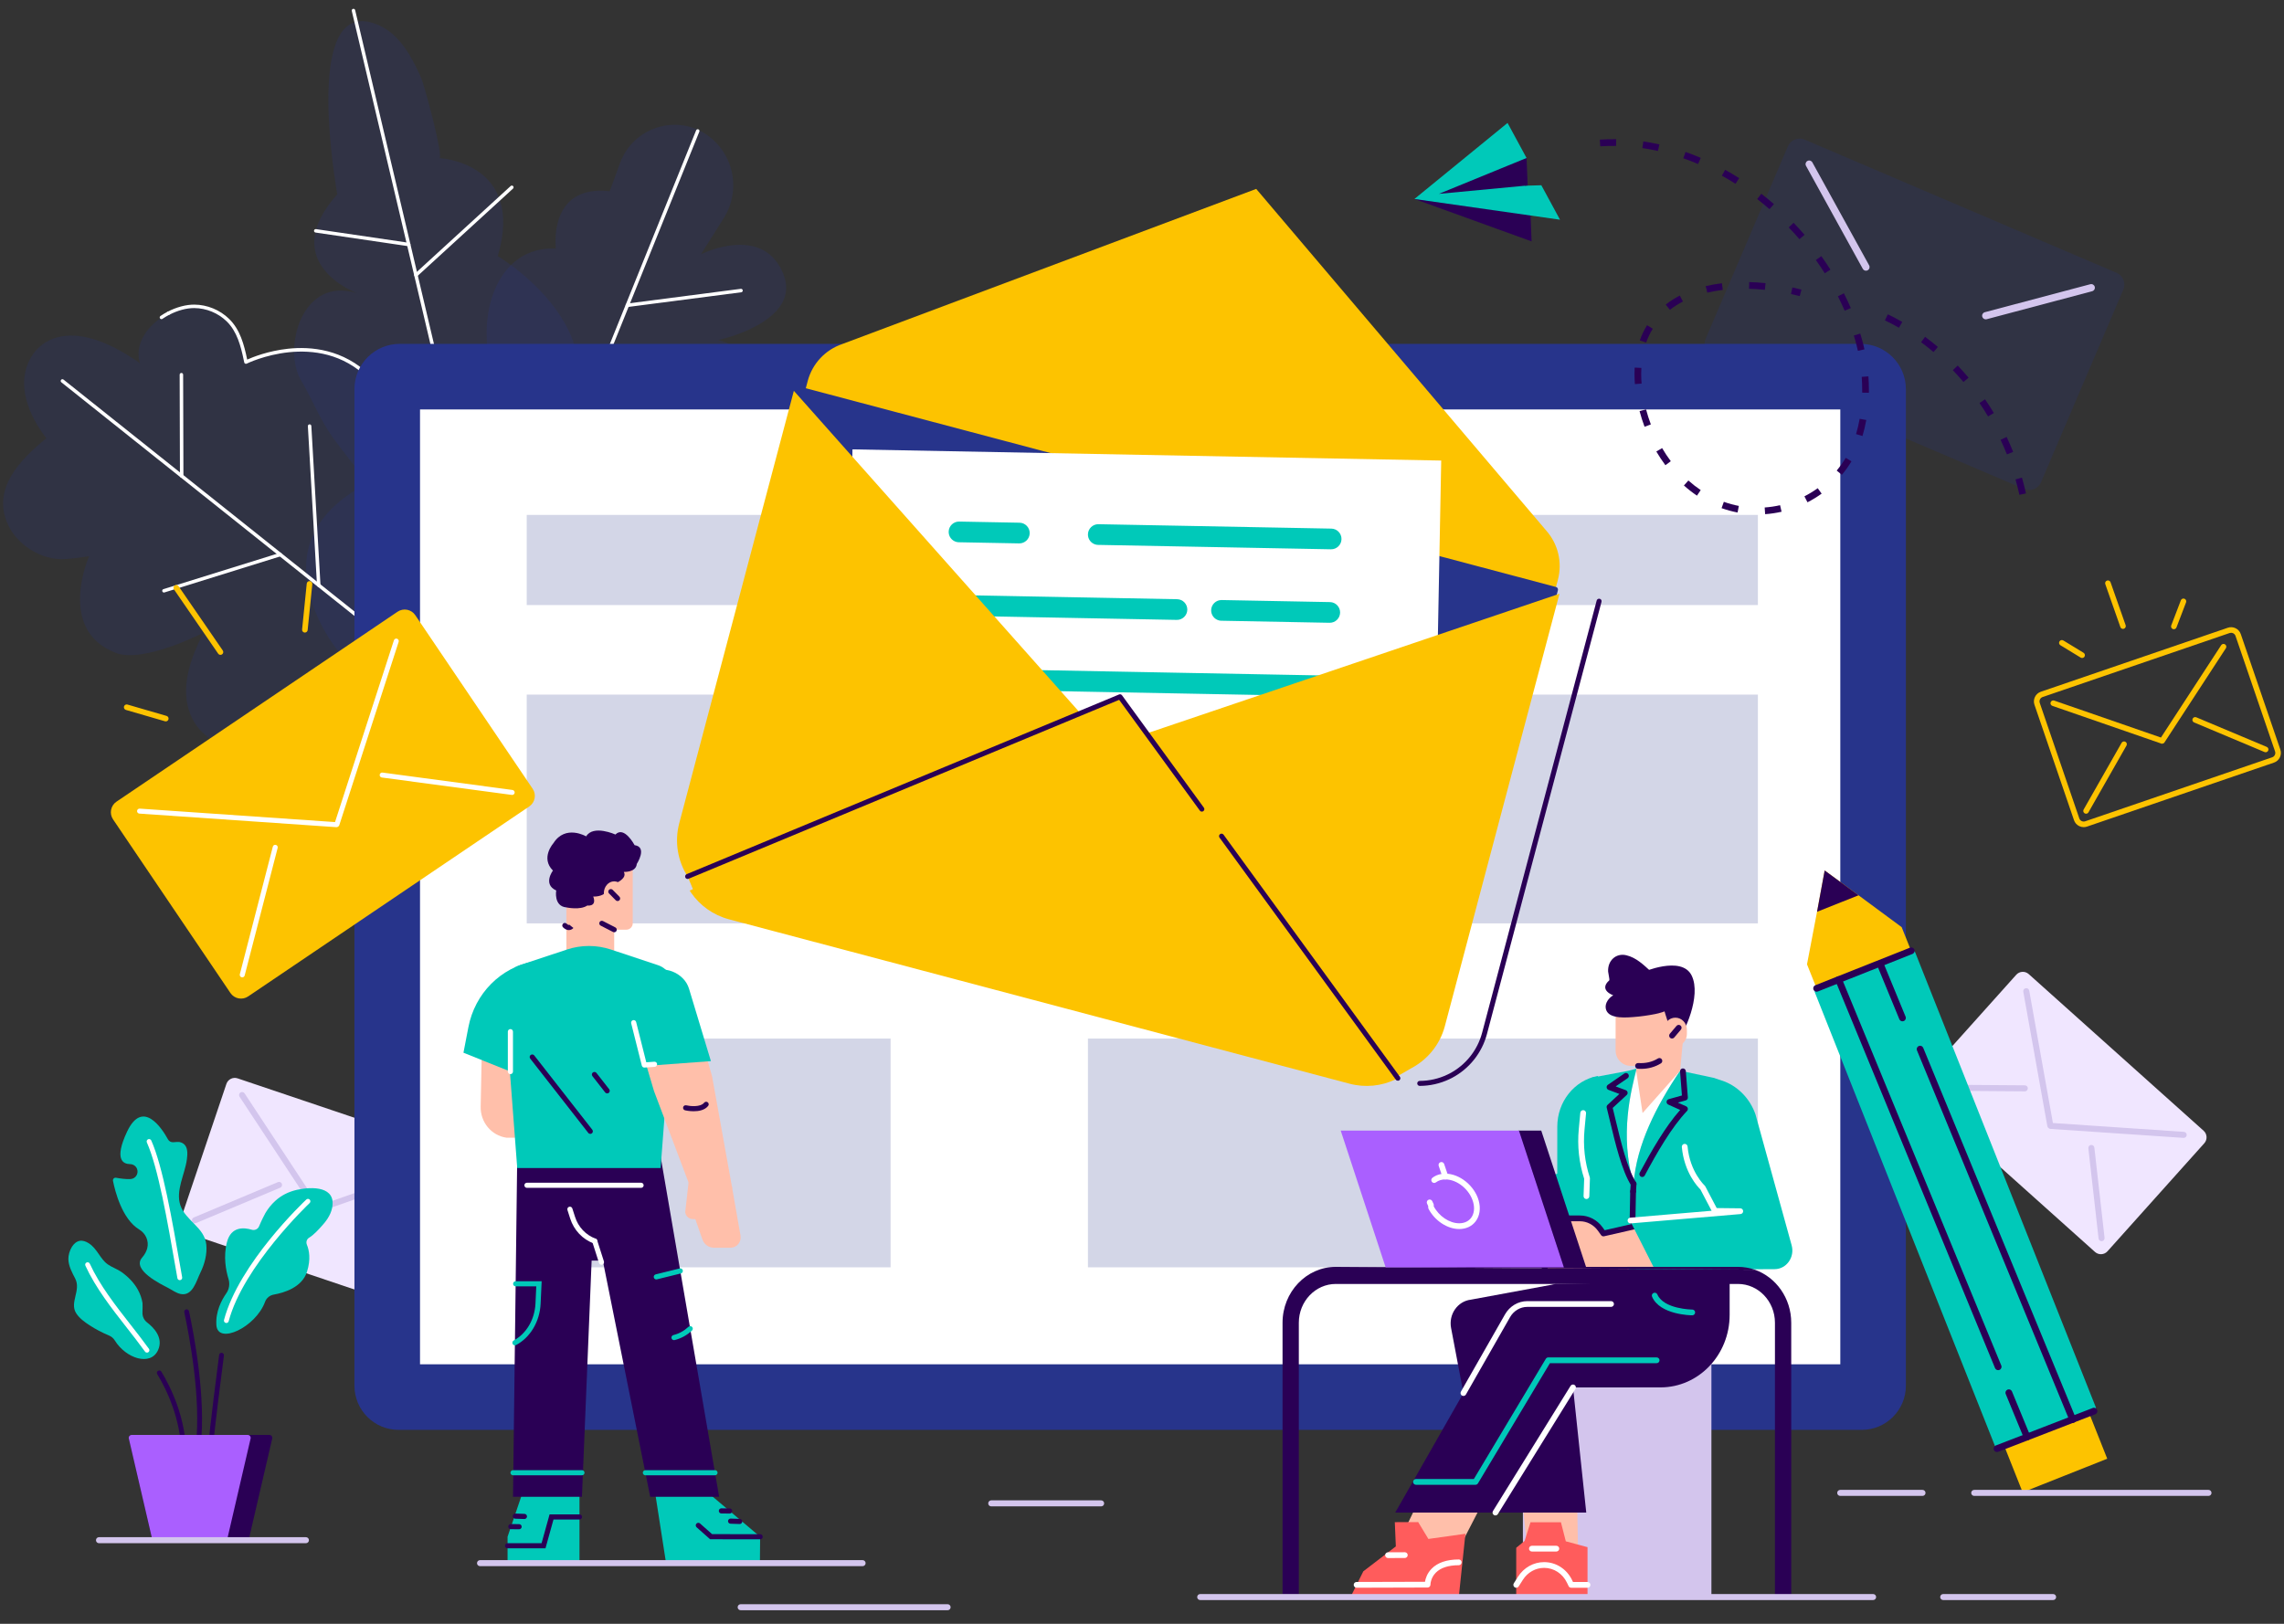 <?xml version="1.0" encoding="utf-8"?>
<!-- Generator: Adobe Illustrator 28.0.0, SVG Export Plug-In . SVG Version: 6.00 Build 0)  -->
<svg version="1.1" id="Ńëîé_1" xmlns="http://www.w3.org/2000/svg" xmlns:xlink="http://www.w3.org/1999/xlink" x="0px" y="0px"
	 viewBox="0 0 2340 1664" style="enable-background:new 0 0 2340 1664;" xml:space="preserve">
<rect x="0" y="0" width="2340" height="1664" fill="#333333" stroke="none"/>
<style type="text/css">
	.st0{opacity:0.2;}
	.st1{fill:#27348B;}
	.st2{opacity:0.2;fill:#27348B;}
	.st3{fill:#FFFFFF;}
	.st4{fill:#D3C5ED;}
	.st5{fill:#F0E6FF;}
	.st6{fill:#FDC300;}
	.st7{fill:#2A0055;}
	.st8{fill:#00C9B9;}
	.st9{fill:#FFBFAA;}
	.st10{fill:#FF5C5C;}
	.st11{fill:#AA5FFF;}
</style>
<g>
	<g>
		<g class="st0">
			<path class="st1" d="M325.46,632.39c-20.05-44.71-22.2-99.96,53.38-138.48c-3.03,1.55-34.35-40.78-37.43-44.99
				c-13.35-18.21-21.5-39.73-33.03-59.27c-19.02-32.23,0.62-107.07,57.35-89.21c0,0-83.15-30.82-20.23-101.27
				c-5.53-33.3-32.3-207.99,43.58-172.85c20.81,9.64,33.06,32.29,42.6,53.89c2.89,6.54,23.44,82.02,18.39,81.77
				c0,0,88.13,4.43,59.93,100.5c0,0,157.5,93.12,39.55,209.6c0,0,123.52,160.25,19.13,220.64c-33.63,19.45-65.19,27.95-92.53,30.53
				C412.13,729.29,353.14,694.1,325.46,632.39z"/>
		</g>
		<path class="st2" d="M393.82,728.97c-4.61,11.16-22.37,13.54-32.22,17.17c-16.4,6.04-31.75,14.15-48.76,18.67
			c-37.39,9.93-98.93,11.06-117.24-31.42c-12.06-28-0.08-59.7,12.93-85.04c0,0-61.18,31.57-89.65,20.79
			C57.46,645.89,91.28,570,91.28,570s-17.75,2.8-26.75,3.01c-22.61,0.51-46.55-14.47-56.16-34.94
			c-17.45-37.19,12.47-67.14,39.15-89.02c0,0-26.66-31.56-22.38-63.45c4.28-31.94,37.77-62.9,104.42-22.46
			c2.22,1.35,4.48,2.78,6.77,4.28c2.65,1.54,4.74,2.9,7.01,5.12c-9.15-30.86,28.32-58.82,55.81-58.61
			c12.65,0.1,25.24,5.28,34.3,14.1c10.97,10.67,14.94,25.96,17.98,40.47c0.18,0.85,0.35,1.71,0.53,2.56
			c0,0,113.89-57.15,160.02,71.38C458.11,570.93,393.85,728.9,393.82,728.97z"/>
		<g>
			<path class="st3" d="M165.4,327.07c-0.57,0-1.13-0.27-1.47-0.78c-0.55-0.81-0.34-1.92,0.47-2.48c2.34-1.59,4.8-3.07,7.31-4.38
				c0.87-0.45,1.95-0.12,2.4,0.75c0.46,0.87,0.12,1.95-0.75,2.4c-2.39,1.25-4.72,2.65-6.95,4.16
				C166.09,326.97,165.75,327.07,165.4,327.07z"/>
		</g>
		<g>
			<path class="st3" d="M378.23,388.02c-0.45,0-0.9-0.17-1.25-0.51c-51.32-50.57-123.5-15.23-124.22-14.87
				c-0.5,0.25-1.08,0.25-1.58,0.01c-0.5-0.24-0.86-0.7-0.97-1.24l-0.53-2.56c-3.01-14.33-6.83-29.19-17.48-39.56
				c-8.78-8.54-20.84-13.5-33.07-13.59c-0.1,0-0.19,0-0.29,0c-7.92,0-16.95,2.44-25.48,6.9c-0.87,0.46-1.95,0.12-2.4-0.75
				c-0.46-0.87-0.12-1.95,0.75-2.4c9.14-4.77,18.95-7.35,27.45-7.3c13.15,0.1,26.1,5.42,35.53,14.6
				c11.37,11.06,15.37,26.51,18.48,41.38l0.07,0.36c5.53-2.48,21.41-8.91,41.85-11.12c23.17-2.51,56.6,0.24,84.39,27.62
				c0.7,0.69,0.71,1.82,0.02,2.52C379.15,387.84,378.69,388.02,378.23,388.02z"/>
		</g>
		<g class="st0">
			<path class="st1" d="M586.17,452.93c-23.94-8.28-46.06-21.86-63.37-40.27c-42.14-44.82-31.01-160.74,46.08-157.97
				c0.2,0.01,0.4,0.01,0.6,0.02c0,0-8.59-65.9,55.2-58.79l10.55-28.84c13.55-37.04,59.08-51.28,90.69-27.69
				c0.46,0.34,0.92,0.69,1.37,1.05c18.61,14.68,26.86,37.96,23.05,60.09c-1.35,7.9-4.24,15.66-8.74,22.83l-23.32,37.13
				c0,0,47.24-23.78,73.66,3.4c3.89,4,7.33,9.11,10.1,15.56c16.14,37.6-28.88,57.57-52.6,65.24c-8.01,2.6-13.59,3.79-13.59,3.79
				s5.18,1.13,11.64,4.18c13.58,6.38,32.83,21.18,21.9,51.57c-1.6,4.42-3.83,9.18-6.82,14.29c-1.83,3.13-3.98,6.04-6.41,8.74
				c-1.75,1.95-3.64,3.79-5.65,5.52c-24.89,21.5-68.73,27.43-97.49,29.3C630.73,463.55,607.72,460.39,586.17,452.93z"/>
		</g>
		<g>
			<g>
				<path class="st3" d="M450.08,385.23c-0.81,0-1.54-0.55-1.73-1.37L360.4,11.19c-0.23-0.96,0.37-1.92,1.32-2.14
					c0.96-0.22,1.92,0.37,2.14,1.32l87.95,372.66c0.23,0.96-0.37,1.92-1.32,2.14C450.35,385.21,450.22,385.23,450.08,385.23z"/>
			</g>
			<g>
				<path class="st3" d="M426.12,283.68c-0.48,0-0.96-0.2-1.31-0.58c-0.66-0.73-0.61-1.85,0.11-2.52l98.27-89.95
					c0.73-0.66,1.85-0.61,2.52,0.11c0.66,0.73,0.61,1.85-0.11,2.52l-98.27,89.95C426.98,283.53,426.55,283.68,426.12,283.68z"/>
			</g>
			<g>
				<path class="st3" d="M418.72,252.33c-0.09,0-0.17-0.01-0.26-0.02l-95.23-14.01c-0.97-0.14-1.65-1.05-1.5-2.02
					c0.14-0.97,1.05-1.65,2.02-1.5l95.23,14.01c0.97,0.14,1.65,1.05,1.5,2.02C420.35,251.7,419.59,252.33,418.72,252.33z"/>
			</g>
		</g>
		<g>
			<path class="st3" d="M380.69,644.67c-0.39,0-0.78-0.13-1.11-0.39L62.85,391.76c-0.77-0.61-0.9-1.73-0.28-2.5
				c0.61-0.77,1.73-0.89,2.5-0.28L381.8,641.5c0.77,0.61,0.9,1.73,0.28,2.5C381.73,644.44,381.21,644.67,380.69,644.67z"/>
		</g>
		<g>
			<path class="st3" d="M186.14,489.56c-0.98,0-1.78-0.79-1.78-1.78l-0.3-103.82c0-0.98,0.79-1.78,1.78-1.79c0,0,0,0,0,0
				c0.98,0,1.78,0.79,1.78,1.78l0.3,103.82C187.92,488.76,187.13,489.56,186.14,489.56C186.14,489.56,186.14,489.56,186.14,489.56z"
				/>
		</g>
		<g>
			<path class="st3" d="M586.17,454.71c-0.22,0-0.45-0.04-0.67-0.13c-0.91-0.37-1.35-1.41-0.98-2.32L713.2,133.55
				c0.37-0.91,1.41-1.35,2.32-0.99c0.91,0.37,1.35,1.41,0.98,2.32L587.82,453.59C587.54,454.29,586.87,454.71,586.17,454.71z"/>
		</g>
		<g>
			<path class="st3" d="M642.72,314.64c-0.88,0-1.65-0.65-1.76-1.55c-0.13-0.98,0.56-1.87,1.54-2l116.46-15.11
				c0.97-0.12,1.87,0.56,2,1.54c0.13,0.98-0.56,1.87-1.54,2l-116.46,15.11C642.88,314.63,642.8,314.64,642.72,314.64z"/>
		</g>
		<g>
			<path class="st3" d="M167.96,607.19c-0.76,0-1.46-0.49-1.7-1.25c-0.29-0.94,0.23-1.94,1.17-2.23l119.16-37.11
				c0.94-0.29,1.94,0.23,2.23,1.17c0.29,0.94-0.23,1.94-1.17,2.23l-119.16,37.11C168.32,607.16,168.14,607.19,167.96,607.19z"/>
		</g>
		<g>
			<path class="st3" d="M326.57,601.52c-0.94,0-1.72-0.73-1.78-1.68l-9.37-163.11c-0.06-0.98,0.69-1.82,1.68-1.88
				c0.98-0.05,1.82,0.69,1.88,1.68l9.37,163.11c0.06,0.98-0.69,1.82-1.68,1.88C326.64,601.52,326.6,601.52,326.57,601.52z"/>
		</g>
	</g>
	<g>
		<path class="st2" d="M2073.86,501.14L1754.26,364.6c-6.65-2.84-9.74-10.54-6.9-17.19l84.35-197.45c2.84-6.65,10.54-9.74,17.19-6.9
			L2168.5,279.6c6.65,2.84,9.74,10.54,6.9,17.19l-84.35,197.45C2088.21,500.89,2080.51,503.98,2073.86,501.14z"/>
		<g>
			<path class="st4" d="M1911.71,277.4c-1.31,0-2.58-0.69-3.25-1.92l-58.16-105.5c-0.99-1.8-0.34-4.05,1.46-5.04
				c1.8-0.99,4.05-0.34,5.04,1.46l58.16,105.5c0.99,1.8,0.34,4.05-1.46,5.04C1912.93,277.26,1912.32,277.4,1911.71,277.4z"/>
		</g>
		<g>
			<path class="st4" d="M2034.44,327.24c-1.64,0-3.14-1.1-3.59-2.76c-0.53-1.98,0.65-4.01,2.64-4.54l108.08-28.69
				c1.97-0.53,4.01,0.65,4.54,2.64c0.53,1.98-0.65,4.01-2.64,4.54l-108.08,28.69C2035.07,327.2,2034.75,327.24,2034.44,327.24z"/>
		</g>
	</g>
	<g>
		<path class="st5" d="M2146.37,1282.95l-179.18-160.54c-3.73-3.34-4.04-9.07-0.7-12.8l99.18-110.7c3.34-3.73,9.07-4.04,12.8-0.7
			l179.18,160.54c3.73,3.34,4.04,9.07,0.7,12.8l-99.18,110.7C2155.83,1285.98,2150.1,1286.29,2146.37,1282.95z"/>
		<g>
			<path class="st4" d="M2237.23,1166.06c-0.07,0-0.14,0-0.21-0.01l-136.37-9.2c-0.69-0.05-1.34-0.32-1.86-0.78l-0.27-0.25
				c-0.51-0.46-0.86-1.08-0.98-1.76l-24.65-137.8c-0.3-1.68,0.82-3.29,2.5-3.59c1.67-0.31,3.29,0.82,3.59,2.5l24.27,135.65
				l134.19,9.05c1.7,0.12,2.99,1.59,2.88,3.3C2240.21,1164.81,2238.85,1166.06,2237.23,1166.06z"/>
		</g>
		<g>
			<path class="st4" d="M2074.45,1118.38c-0.01,0-0.01,0-0.02,0l-93.46-0.67c-1.71-0.01-3.08-1.41-3.07-3.12
				c0.01-1.7,1.39-3.07,3.09-3.07c0.01,0,0.02,0,0.02,0l93.46,0.67c1.71,0.01,3.08,1.41,3.07,3.12
				C2077.53,1117.01,2076.15,1118.38,2074.45,1118.38z"/>
		</g>
		<g>
			<path class="st4" d="M2153.09,1271.91c-1.55,0-2.89-1.17-3.07-2.75l-10.46-92.44c-0.19-1.7,1.03-3.23,2.73-3.42
				c1.71-0.2,3.23,1.03,3.42,2.73l10.46,92.44c0.19,1.7-1.03,3.23-2.73,3.42C2153.32,1271.9,2153.21,1271.91,2153.09,1271.91z"/>
		</g>
	</g>
	<g>
		<path class="st5" d="M418.1,1339.97l-227.96-76.89c-4.74-1.6-7.29-6.74-5.69-11.49l47.5-140.84c1.6-4.74,6.74-7.29,11.49-5.69
			l227.96,76.89c4.74,1.6,7.29,6.74,5.69,11.49l-47.5,140.84C427.99,1339.03,422.84,1341.57,418.1,1339.97z"/>
		<g>
			<path class="st4" d="M325.34,1242.29c-0.33,0-0.67-0.05-0.99-0.16l-0.35-0.12c-0.65-0.22-1.21-0.65-1.59-1.23l-76.98-116.92
				c-0.94-1.43-0.54-3.35,0.88-4.29c1.43-0.94,3.35-0.54,4.29,0.88l75.78,115.1l126.89-44.59c1.61-0.56,3.38,0.28,3.94,1.89
				c0.57,1.61-0.28,3.38-1.89,3.94l-128.95,45.31C326.03,1242.23,325.69,1242.29,325.34,1242.29z"/>
		</g>
		<g>
			<path class="st4" d="M199.75,1253.57c-1.21,0-2.36-0.71-2.85-1.9c-0.66-1.57,0.08-3.39,1.65-4.05l86.15-36.23
				c1.57-0.66,3.39,0.08,4.05,1.65c0.66,1.57-0.08,3.39-1.65,4.05l-86.15,36.23C200.56,1253.49,200.15,1253.57,199.75,1253.57z"/>
		</g>
		<g>
			<path class="st4" d="M418.7,1327.43c-1.08,0-2.12-0.56-2.69-1.56l-46.06-80.82c-0.85-1.48-0.33-3.37,1.16-4.22
				c1.48-0.85,3.37-0.33,4.22,1.16l46.06,80.82c0.85,1.48,0.33,3.37-1.16,4.22C419.75,1327.29,419.22,1327.43,418.7,1327.43z"/>
		</g>
	</g>
	<g>
		<g>
			<path class="st6" d="M2134.78,847.62c-1.58,0-3.15-0.36-4.61-1.08c-2.52-1.23-4.4-3.37-5.31-6.02l-40.51-118.33
				c-0.91-2.65-0.73-5.5,0.5-8.02c1.23-2.52,3.37-4.4,6.02-5.31l191.54-65.57c2.66-0.91,5.5-0.73,8.02,0.5
				c2.52,1.23,4.4,3.37,5.31,6.03l40.51,118.33c0.91,2.65,0.73,5.5-0.5,8.02c-1.23,2.52-3.37,4.4-6.02,5.31l-191.54,65.57
				C2137.08,847.43,2135.93,847.62,2134.78,847.62z M2285.82,648.45c-0.52,0-1.04,0.09-1.55,0.26l-191.54,65.57
				c-1.2,0.41-2.17,1.27-2.73,2.41c-0.56,1.14-0.64,2.43-0.23,3.64l40.51,118.33c0.41,1.2,1.27,2.17,2.41,2.73
				c1.14,0.56,2.43,0.64,3.64,0.23l191.54-65.57c1.2-0.41,2.17-1.27,2.73-2.41c0.56-1.14,0.64-2.43,0.23-3.64l-40.51-118.33
				c-0.41-1.2-1.27-2.17-2.41-2.73C2287.25,648.61,2286.54,648.45,2285.82,648.45z M2328.8,778.76h0.01H2328.8z"/>
		</g>
		<g>
			<path class="st6" d="M2214.93,762.21l-112.25-38.87c-1.5-0.52-2.29-2.15-1.77-3.65c0.52-1.5,2.15-2.29,3.65-1.77l109.38,37.88
				l61.7-94.64c0.86-1.33,2.64-1.7,3.97-0.84c1.33,0.86,1.7,2.64,0.84,3.97l-63.35,97.18L2214.93,762.21z"/>
		</g>
		<g>
			<path class="st6" d="M2137.21,833.86c-0.48,0-0.97-0.12-1.42-0.38c-1.38-0.78-1.86-2.53-1.07-3.91l38.91-68.35
				c0.78-1.38,2.54-1.85,3.91-1.07c1.38,0.78,1.86,2.53,1.07,3.91l-38.91,68.35C2139.17,833.34,2138.21,833.86,2137.21,833.86z"/>
		</g>
		<g>
			<path class="st6" d="M2321.18,770.88c-0.37,0-0.75-0.07-1.11-0.22l-72.17-30.32c-1.46-0.61-2.15-2.29-1.53-3.75
				c0.61-1.46,2.29-2.15,3.75-1.53l72.17,30.32c1.46,0.61,2.15,2.29,1.53,3.75C2323.36,770.22,2322.3,770.88,2321.18,770.88z"/>
		</g>
		<g>
			<path class="st6" d="M2175.05,644.47c-1.18,0-2.29-0.74-2.7-1.92l-15.44-43.95c-0.52-1.49,0.26-3.13,1.75-3.65
				c1.49-0.52,3.13,0.26,3.65,1.75l15.44,43.95c0.52,1.49-0.26,3.13-1.75,3.65C2175.68,644.42,2175.36,644.47,2175.05,644.47z"/>
		</g>
		<g>
			<path class="st6" d="M2227.15,644.8c-0.34,0-0.69-0.06-1.02-0.19c-1.48-0.57-2.22-2.22-1.65-3.7l9.84-25.71
				c0.57-1.48,2.23-2.22,3.7-1.65c1.48,0.57,2.22,2.22,1.65,3.7l-9.84,25.71C2229.39,644.1,2228.3,644.8,2227.15,644.8z"/>
		</g>
		<g>
			<path class="st6" d="M2133.16,674.27c-0.51,0-1.02-0.14-1.49-0.42l-20.74-12.64c-1.35-0.82-1.78-2.59-0.96-3.94
				c0.82-1.35,2.59-1.78,3.94-0.96l20.74,12.64c1.35,0.82,1.78,2.59,0.96,3.94C2135.07,673.78,2134.13,674.27,2133.16,674.27z"/>
		</g>
	</g>
	<g>
		<path class="st3" d="M1919.03,398.81v1032.87H396.72V398.81c0-7.08,5.76-12.85,12.85-12.85h1496.62
			C1913.26,385.96,1919.03,391.73,1919.03,398.81z"/>
		<path class="st1" d="M1906.18,352.37H409.57c-25.65,0-46.44,20.79-46.44,46.44v1021.19c0,25.01,20.27,45.28,45.28,45.28h1498.94
			c25.01,0,45.28-20.27,45.28-45.28V398.81C1952.64,373.16,1931.85,352.37,1906.18,352.37z M1885.43,1398.07H430.32V419.56h1455.11
			V1398.07z"/>
	</g>
	<rect x="539.63" y="527.67" class="st2" width="1261.36" height="92.36"/>
	<rect x="539.63" y="711.8" class="st2" width="745.6" height="234.43"/>
	<rect x="1435.89" y="711.8" class="st2" width="365.1" height="234.43"/>
	<rect x="1114.61" y="1064.27" class="st2" width="686.38" height="234.43"/>
	<rect x="546.73" y="1064.27" class="st2" width="365.7" height="234.43"/>
	<g>
		<g>
			<path class="st7" d="M1454.54,1112.78c-1.41,0-2.56-1.14-2.56-2.56c0-1.41,1.14-2.56,2.56-2.56c9.67-0.01,19.41-2.21,28.17-6.38
				c0.82-0.37,1.62-0.77,2.5-1.23c16.38-8.61,28.48-23.79,33.22-41.65l117.39-442.99c0.36-1.36,1.76-2.17,3.13-1.82
				c1.37,0.36,2.18,1.76,1.82,3.13l-117.39,442.99c-5.1,19.24-18.14,35.59-35.77,44.86c-0.96,0.51-1.86,0.96-2.74,1.35
				C1475.46,1110.4,1464.96,1112.77,1454.54,1112.78C1454.54,1112.78,1454.54,1112.78,1454.54,1112.78z"/>
		</g>
		<path class="st6" d="M1596.1,594.1l-2.67,10.09L824.85,400.52l2.67-10.09c4.71-17.76,18-31.99,35.41-37.88l424.09-158.97
			l297.08,350.08C1596.29,557.39,1600.81,576.34,1596.1,594.1z"/>
		<g>
			<path class="st1" d="M1593.43,604.19l-117.39,442.99c-5.13,19.37-18.05,34.61-34.49,43.26c-0.86,0.45-1.72,0.89-2.6,1.28
				c-14.15,6.72-30.67,8.64-46.99,4.31L756.31,927.58c-16.34-4.33-29.72-14.17-38.69-27c-0.56-0.79-1.1-1.6-1.62-2.42
				c-10-15.65-13.67-35.29-8.54-54.66l117.39-442.99L1593.43,604.19z"/>
			<path class="st1" d="M1409.58,1101.08c-6.14,0-12.31-0.79-18.33-2.38L755.61,930.25c-16.31-4.32-30.6-14.3-40.25-28.09
				c-0.58-0.83-1.15-1.67-1.69-2.53c-10.75-16.82-13.99-37.54-8.87-56.84l117.39-442.99c0.19-0.71,0.65-1.31,1.28-1.68
				c0.63-0.37,1.39-0.47,2.09-0.28l768.58,203.67c1.47,0.39,2.35,1.9,1.96,3.37l-117.39,442.99c-5.11,19.29-18.19,35.69-35.87,44.99
				c-0.97,0.52-1.88,0.96-2.75,1.35C1430.53,1098.77,1420.09,1101.08,1409.58,1101.08z M826.81,403.89L710.12,844.21
				c-4.72,17.81-1.73,36.93,8.2,52.47c0.5,0.79,1.02,1.56,1.55,2.32c8.9,12.73,22.09,21.94,37.15,25.92l635.65,168.44
				c15.07,3.99,31.08,2.52,45.1-4.14c0.81-0.37,1.61-0.76,2.49-1.23c16.33-8.59,28.4-23.72,33.11-41.53l116.68-440.33L826.81,403.89
				z"/>
		</g>
		<g>
			
				<rect x="975.75" y="360.06" transform="matrix(0.019 -1 1 0.019 487.354 1819.954)" class="st3" width="390.55" height="603.18"/>
			<g>
				<g>
					<path class="st8" d="M1122.49,558.03c-4.61-1.22-7.97-5.47-7.88-10.45c0.11-5.85,4.95-10.51,10.8-10.4l238.57,4.51
						c5.86,0.12,10.51,4.95,10.4,10.8c-0.11,5.85-4.95,10.51-10.8,10.4l-238.57-4.51C1124.14,558.36,1123.3,558.24,1122.49,558.03z"
						/>
				</g>
				<g>
					<path class="st8" d="M979.81,555.33c-4.61-1.22-7.97-5.47-7.88-10.45c0.11-5.85,4.95-10.51,10.8-10.4l61.81,1.17
						c5.86,0.12,10.51,4.95,10.4,10.8c-0.11,5.85-4.95,10.51-10.8,10.4l-61.81-1.17C981.46,555.66,980.62,555.54,979.81,555.33z"/>
				</g>
				<g>
					<path class="st8" d="M1248.73,635.75c-4.61-1.22-7.97-5.47-7.88-10.45c0.11-5.85,4.95-10.51,10.8-10.4l110.91,2.1
						c5.86,0.1,10.51,4.95,10.4,10.8c-0.11,5.85-4.95,10.51-10.8,10.4l-110.91-2.1C1250.38,636.09,1249.53,635.97,1248.73,635.75z"
						/>
				</g>
				<g>
					<path class="st8" d="M978.38,630.64c-4.61-1.22-7.97-5.47-7.88-10.45c0.11-5.85,4.95-10.51,10.8-10.4l224.71,4.25
						c5.86,0.12,10.51,4.95,10.4,10.8c-0.11,5.85-4.95,10.51-10.8,10.4l-224.71-4.25C980.04,630.97,979.19,630.85,978.38,630.64z"/>
				</g>
				<g>
					<path class="st8" d="M976.96,705.95c-4.61-1.22-7.97-5.47-7.88-10.45c0.11-5.85,4.95-10.51,10.8-10.4l381.25,7.21
						c5.86,0.11,10.51,4.95,10.4,10.8c-0.11,5.85-4.95,10.51-10.8,10.4l-381.25-7.21C978.61,706.28,977.77,706.16,976.96,705.95z"/>
				</g>
				<g>
					<g>
						<path class="st5" d="M975.54,781.26c-4.61-1.22-7.97-5.47-7.88-10.45c0.11-5.85,4.95-10.51,10.8-10.4l381.25,7.21
							c5.86,0.11,10.51,4.95,10.4,10.8c-0.11,5.85-4.95,10.51-10.8,10.4l-381.25-7.21C977.19,781.59,976.34,781.47,975.54,781.26z"
							/>
						<path class="st3" d="M1359.52,790.52c-0.08,0-0.16,0-0.23,0l-381.25-7.21c-0.99-0.02-1.97-0.16-2.93-0.41c0,0,0,0,0,0
							c-5.49-1.46-9.25-6.44-9.14-12.13c0.06-3.29,1.4-6.35,3.77-8.63c2.37-2.28,5.49-3.51,8.77-3.44l381.25,7.21
							c3.29,0.06,6.36,1.4,8.64,3.77c2.28,2.37,3.5,5.48,3.44,8.77C1371.69,785.16,1366.2,790.52,1359.52,790.52z M975.97,779.61
							c0.69,0.18,1.4,0.28,2.12,0.3l381.26,7.21c4.91,0.08,8.97-3.82,9.07-8.73c0.05-2.38-0.84-4.63-2.48-6.34
							c-1.65-1.71-3.87-2.68-6.24-2.72l-381.25-7.21c-2.38-0.04-4.63,0.84-6.34,2.49c-1.71,1.65-2.68,3.87-2.72,6.24
							C969.29,774.95,972,778.56,975.97,779.61L975.97,779.61z"/>
					</g>
				</g>
			</g>
		</g>
		<path class="st6" d="M1130.12,757.09L711.84,915.53c-0.56-0.79-6.85-16.55-7.37-17.37c-10-15.65-13.67-35.29-8.54-54.66
			l117.39-442.99l284.39,320.1L1130.12,757.09z"/>
		<path class="st6" d="M1597.7,608.45l-117.39,442.99c-5.13,19.37-18.05,34.61-34.49,43.26c-0.86,0.45-16.88,9.83-17.76,10.22
			l-282.15-343.56l46.21-15.64L1597.7,608.45z"/>
		<path class="st6" d="M1432.14,1104.92c-0.86,0.45-1.72,0.89-2.6,1.28c-14.15,6.72-30.67,8.64-46.99,4.31L746.9,942.07
			c-16.34-4.33-29.72-14.17-38.69-27c-0.56-0.79-1.1-1.6-1.62-2.42l393.24-177.54l1.51-0.68c26.95-12.17,58.75-3.74,76.13,20.17
			l0.97,1.33L1432.14,1104.92z"/>
		<polygon class="st6" points="951.54,802.06 1147.48,714.02 1262.7,871.84 		"/>
	</g>
	<g>
		<path class="st7" d="M1432.15,1107.48c-0.79,0-1.57-0.36-2.07-1.05l-180.66-248.08c-0.83-1.14-0.58-2.74,0.56-3.57
			c1.14-0.83,2.74-0.58,3.57,0.56l180.66,248.09c0.83,1.14,0.58,2.74-0.56,3.57C1433.19,1107.32,1432.67,1107.48,1432.15,1107.48z"
			/>
	</g>
	<g>
		<path class="st7" d="M704.47,900.72c-1,0-1.95-0.59-2.36-1.58c-0.54-1.3,0.08-2.8,1.38-3.34l443-184.14
			c1.09-0.45,2.35-0.1,3.05,0.86l83.86,115.15c0.83,1.14,0.58,2.74-0.56,3.57c-1.14,0.83-2.74,0.58-3.57-0.56l-82.67-113.52
			L705.46,900.52C705.13,900.66,704.8,900.72,704.47,900.72z"/>
	</g>
	<g>
		<polygon class="st6" points="1959.4,977.91 1862.51,1016.21 1851.31,988.19 1861.59,934.35 1869.4,892.02 1904.11,917.46 
			1948.29,950.1 		"/>
		<polygon class="st7" points="1861.59,934.35 1869.4,892.02 1904.11,917.46 		"/>
		
			<rect x="2046.32" y="1397.65" transform="matrix(-0.929 0.369 -0.369 -0.929 4575.671 2038.165)" class="st6" width="93.28" height="117.86"/>
		<g>
			
				<rect x="1951.09" y="978.86" transform="matrix(-0.929 0.369 -0.369 -0.929 4318.759 1632.985)" class="st8" width="104.3" height="501.13"/>
			<path class="st8" d="M1962.04,975.74c0.07,0.12,0.13,0.25,0.18,0.39l184.9,465.77c0.65,1.64-0.15,3.49-1.79,4.14l-96.94,38.48
				c-0.79,0.31-1.67,0.3-2.44-0.04c-0.78-0.33-1.39-0.97-1.7-1.75l-184.9-465.77c-0.65-1.64,0.15-3.49,1.79-4.14l96.94-38.48
				c0.79-0.31,1.67-0.3,2.44,0.04C1961.17,974.65,1961.7,975.13,1962.04,975.74z"/>
		</g>
		<g>
			<path class="st7" d="M2045.96,1487.95c-1.39,0-2.7-0.84-3.23-2.21c-0.69-1.78,0.2-3.78,1.98-4.47l99.38-38.44
				c1.78-0.69,3.78,0.2,4.47,1.98c0.69,1.78-0.2,3.78-1.98,4.47l-99.38,38.44C2046.8,1487.87,2046.37,1487.95,2045.96,1487.95z"/>
		</g>
		<g>
			<path class="st7" d="M1861.15,1016.28c-1.38,0-2.68-0.83-3.22-2.18c-0.7-1.78,0.16-3.79,1.94-4.49l96.94-38.48
				c1.78-0.71,3.79,0.16,4.49,1.94c0.7,1.78-0.16,3.79-1.94,4.49l-96.94,38.48C1862,1016.2,1861.57,1016.28,1861.15,1016.28z"/>
		</g>
	</g>
	<rect x="1560.23" y="1393.97" class="st4" width="193.15" height="242.61"/>
	<g>
		<path class="st6" d="M542.19,826.45l-287.94,194.63c-5.99,4.05-14.13,2.48-18.18-3.52L115.83,839.68
			c-4.05-5.99-2.48-14.13,3.52-18.18l287.94-194.63c5.99-4.05,14.13-2.48,18.18,3.52l120.25,177.89
			C549.76,814.26,548.19,822.4,542.19,826.45z"/>
		<g>
			<path class="st3" d="M344.73,847.66c-0.06,0-0.12,0-0.18-0.01l-201.75-13.9c-1.41-0.1-2.47-1.32-2.38-2.73
				c0.1-1.41,1.32-2.47,2.73-2.38l200.09,13.79l60.32-186.27c0.43-1.34,1.88-2.08,3.22-1.65c1.34,0.44,2.08,1.88,1.65,3.22
				L347.61,845.6c-0.18,0.54-0.53,1.01-1,1.33l-0.44,0.3C345.74,847.51,345.24,847.66,344.73,847.66z"/>
		</g>
		<g>
			<path class="st3" d="M248.19,1001.56c-0.21,0-0.43-0.03-0.64-0.08c-1.37-0.35-2.19-1.75-1.84-3.12l33.8-130.72
				c0.35-1.37,1.75-2.19,3.12-1.84c1.37,0.35,2.19,1.75,1.84,3.12l-33.8,130.72C250.36,1000.8,249.33,1001.56,248.19,1001.56z"/>
		</g>
		<g>
			<path class="st3" d="M524.75,814.62c-0.11,0-0.23-0.01-0.34-0.02l-133.2-17.84c-1.4-0.19-2.38-1.47-2.2-2.87
				c0.19-1.4,1.48-2.38,2.87-2.2l133.2,17.84c1.4,0.19,2.38,1.48,2.2,2.87C527.11,813.68,526.01,814.62,524.75,814.62z"/>
		</g>
		<g>
			<path class="st6" d="M225.87,671.07c-0.91,0-1.81-0.43-2.36-1.24l-45.31-65.89c-0.9-1.3-0.57-3.09,0.74-3.99
				c1.31-0.9,3.09-0.57,3.99,0.74l45.31,65.89c0.9,1.3,0.57,3.09-0.74,3.99C226.99,670.91,226.43,671.07,225.87,671.07z"/>
		</g>
		<g>
			<path class="st6" d="M312.35,648.23c-0.1,0-0.19,0-0.29-0.01c-1.58-0.16-2.72-1.57-2.56-3.14l4.76-47.02
				c0.16-1.58,1.57-2.72,3.14-2.56c1.58,0.16,2.72,1.57,2.56,3.14l-4.76,47.02C315.04,647.13,313.8,648.23,312.35,648.23z"/>
		</g>
		<g>
			<path class="st6" d="M169.84,739.25c-0.26,0-0.53-0.04-0.8-0.11L129,727.5c-1.52-0.44-2.39-2.03-1.95-3.55
				c0.44-1.52,2.03-2.4,3.55-1.95l40.04,11.63c1.52,0.44,2.39,2.03,1.95,3.55C172.23,738.43,171.09,739.25,169.84,739.25z"/>
		</g>
	</g>
	<g>
		<polygon class="st9" points="588.12,1508.34 588.12,1548.3 542,1548.3 542,1505.3 		"/>
		<polygon class="st8" points="520.01,1601.85 593.69,1601.85 593.69,1528.91 535.6,1528.91 520.01,1574.8 		"/>
		<path class="st9" d="M629.26,976.89L629.26,976.89c-11.08,16.99-32.8,18.72-45.83,3.64l-3.14-3.64v-66.07h48.97V976.89z"/>
		<g>
			<path class="st3" d="M604.98,993.45c-8.84,0-17.32-4.01-23.53-11.2l-3.14-3.64c-0.95-1.1-0.83-2.76,0.27-3.71
				c1.1-0.95,2.76-0.83,3.71,0.27l3.14,3.64c5.58,6.46,13.29,9.85,21.16,9.33c8.11-0.55,15.57-5.17,20.47-12.68
				c0.79-1.22,2.43-1.56,3.64-0.77c1.22,0.79,1.56,2.42,0.77,3.64c-5.81,8.91-14.75,14.4-24.52,15.06
				C606.29,993.43,605.63,993.45,604.98,993.45z"/>
		</g>
		<path class="st9" d="M641.67,952.7h-61.38v-71.37h67.96v64.79C648.26,949.75,645.31,952.7,641.67,952.7z"/>
		<path class="st7" d="M650.15,866.08c0,0-10.6-20.16-19.64-10.9c0,0-22.68-10.3-29.97,1.89c0,0-21.27-12.44-33.54,6.99
			c0,0-13.56,15.03-0.5,28.05c0,0-10.69,14.02,3.35,20.41c0,0-2.83,16.25,10.59,17.37c0,0,13.96,3.03,21.29-1.96
			c0,0,10.05,1.56,6.06-9.2c0,0,0.68,0.05,1.77,0c3.92-0.17,13.1-1.57,14.48-10.95c0,0,19.89-5.78,15.09-14.3
			c0,0,12.43,0.73,13.28-8.16C652.42,885.32,663.66,867.97,650.15,866.08z"/>
		<path class="st9" d="M629.26,931.71L629.26,931.71c-5.86,0-10.61-5.43-10.61-12.12v-4.31c0-6.69,4.75-12.12,10.61-12.12l0,0
			c5.86,0,10.61,5.43,10.61,12.12v4.31C639.87,926.29,635.12,931.71,629.26,931.71z"/>
		<g>
			<path class="st7" d="M632.73,923.36c-0.68,0-1.36-0.26-1.87-0.78l-6.92-7.03c-1.02-1.04-1.01-2.7,0.03-3.72
				c1.03-1.02,2.7-1.01,3.72,0.03l6.92,7.03c1.02,1.04,1.01,2.7-0.03,3.72C634.06,923.11,633.39,923.36,632.73,923.36z"/>
		</g>
		<g>
			<polygon class="st8" points="778.54,1601.85 682.4,1601.85 671.28,1530.37 726.78,1530.86 778.77,1574.8 			"/>
			<g>
				<path class="st7" d="M778.77,1577.43C778.76,1577.43,778.76,1577.43,778.77,1577.43l-51.24-0.07l-13.84-12.26
					c-1.09-0.96-1.19-2.63-0.22-3.71c0.96-1.09,2.63-1.19,3.71-0.22l12.35,10.94l49.25,0.07c1.45,0,2.63,1.18,2.63,2.63
					C781.39,1576.26,780.22,1577.43,778.77,1577.43z"/>
			</g>
			<g>
				<path class="st7" d="M757.84,1561.75c-0.03,0-0.06,0-0.09,0l-9.33-0.31c-1.45-0.05-2.59-1.26-2.54-2.72
					c0.05-1.45,1.29-2.59,2.72-2.54l9.33,0.31c1.45,0.05,2.59,1.26,2.54,2.72C760.42,1560.63,759.26,1561.75,757.84,1561.75z"/>
			</g>
			<g>
				<path class="st7" d="M747.56,1551.02c-0.01,0-0.02,0-0.03,0l-8.5-0.09c-1.45-0.01-2.62-1.21-2.6-2.66
					c0.02-1.44,1.19-2.6,2.63-2.6c0.01,0,0.02,0,0.03,0l8.5,0.09c1.45,0.01,2.62,1.21,2.6,2.66
					C750.18,1549.86,749,1551.02,747.56,1551.02z"/>
			</g>
		</g>
		<g>
			<path class="st9" d="M659.95,1166.37l-141.1-0.52c-15.37-2.17-26.73-15.84-26.4-31.8l1.85-90.57l66.68,1.44l-6.86,62.45
				l111.19,26.59L659.95,1166.37z"/>
		</g>
		<g>
			<polygon class="st7" points="736.77,1533.88 666.15,1533.88 596.21,1185.23 676.82,1185.23 			"/>
		</g>
		<g>
			<polygon class="st7" points="596.21,1533.88 525.59,1533.88 529.91,1185.23 610.51,1185.23 			"/>
		</g>
		<path class="st8" d="M676.82,1196.96H529.91l-13.74-180.61c-0.94-12.38,5.9-23.8,16.35-27.27l48.26-16.03
			c14.68-4.88,30.48-4.88,45.15,0l48.28,16.04c10.44,3.47,17.27,14.87,16.33,27.24L676.82,1196.96z"/>
		<g>
			<path class="st8" d="M596.21,1511.82h-70.62c-1.45,0-2.63-1.18-2.63-2.63c0-1.45,1.18-2.63,2.63-2.63h70.62
				c1.45,0,2.63,1.18,2.63,2.63C598.84,1510.64,597.67,1511.82,596.21,1511.82z"/>
		</g>
		<g>
			<path class="st8" d="M732.53,1511.82H661.2c-1.45,0-2.63-1.18-2.63-2.63c0-1.45,1.18-2.63,2.63-2.63h71.33
				c1.45,0,2.63,1.18,2.63,2.63C735.16,1510.64,733.98,1511.82,732.53,1511.82z"/>
		</g>
		<g>
			<path class="st8" d="M527.55,1378.62c-0.94,0-1.85-0.5-2.32-1.39c-0.69-1.28-0.2-2.88,1.08-3.56c13-6.97,21.55-21.53,22.31-38.01
				l0.8-17.44H528.3c-1.45,0-2.63-1.18-2.63-2.63c0-1.45,1.18-2.63,2.63-2.63h26.64l-1.06,22.94
				c-0.85,18.32-10.46,34.57-25.09,42.41C528.4,1378.52,527.97,1378.62,527.55,1378.62z"/>
		</g>
		<g>
			<polygon class="st9" points="707.5,1217.27 670.03,1118.06 654.71,1066.3 715.67,1054.67 729.53,1102.94 750.19,1217.77 			"/>
		</g>
		<path class="st8" d="M546.44,985.26L546.44,985.26c-33.51,6.21-59.91,32.88-66.54,67.23l-5.08,26.28l48.09,19.34l39.67-83.72
			L546.44,985.26z"/>
		<path class="st8" d="M699.49,1002.5c-12.67-12.63-33.16-11.89-44.69,1.86c-14.3,17.07-21.77,39.67-19.78,63.04l2.27,26.7
			l91.04-6.71l-22.38-74.08C704.71,1009.21,702.49,1005.49,699.49,1002.5L699.49,1002.5z"/>
		<polygon class="st7" points="584.43,1291.8 645.98,1291.8 653.4,1229.84 567.62,1229.84 		"/>
		<g>
			<path class="st3" d="M609.3,1274.44c-0.3,0-0.61-0.05-0.91-0.17c-11.57-4.29-20.4-13.63-24.25-25.63l-2.78-8.67
				c-0.44-1.38,0.32-2.87,1.7-3.31c1.39-0.44,2.87,0.32,3.31,1.7l2.78,8.67c3.34,10.45,11.02,18.57,21.06,22.3
				c1.36,0.51,2.06,2.02,1.55,3.38C611.38,1273.79,610.37,1274.44,609.3,1274.44z"/>
		</g>
		<g>
			<path class="st3" d="M616.23,1296.08c-1.11,0-2.15-0.71-2.51-1.83l-6.93-21.64c-0.44-1.38,0.32-2.87,1.7-3.31
				c1.38-0.44,2.87,0.32,3.31,1.7l6.93,21.64c0.44,1.38-0.32,2.87-1.7,3.31C616.77,1296.04,616.5,1296.08,616.23,1296.08z"/>
		</g>
		<g>
			<g>
				<path class="st8" d="M690.52,1373.31c-1.18,0-2.26-0.8-2.55-2c-0.35-1.41,0.51-2.84,1.92-3.19c5.78-1.43,10.98-4.28,15.46-8.46
					c1.06-0.99,2.73-0.94,3.72,0.13c0.99,1.06,0.94,2.73-0.13,3.72c-5.15,4.81-11.13,8.08-17.79,9.73
					C690.94,1373.29,690.72,1373.31,690.52,1373.31z"/>
			</g>
			<g>
				<path class="st8" d="M672.39,1311.11c-1.18,0-2.26-0.8-2.55-2c-0.35-1.41,0.51-2.84,1.92-3.19l24.58-6.07
					c1.41-0.35,2.84,0.51,3.19,1.92c0.35,1.41-0.51,2.84-1.92,3.19l-24.58,6.07C672.81,1311.08,672.6,1311.11,672.39,1311.11z"/>
			</g>
		</g>
		<g>
			<path class="st7" d="M604.78,1161.96c-0.78,0-1.56-0.35-2.08-1.01l-59.49-76.14c-0.89-1.15-0.69-2.8,0.45-3.69
				c1.15-0.89,2.8-0.69,3.69,0.45l59.49,76.14c0.89,1.15,0.69,2.8-0.45,3.69C605.92,1161.78,605.35,1161.96,604.78,1161.96z"/>
		</g>
		<g>
			<path class="st7" d="M622.08,1120.47c-0.78,0-1.56-0.35-2.08-1.01l-13.07-16.73c-0.89-1.15-0.69-2.8,0.45-3.69
				c1.14-0.89,2.8-0.69,3.69,0.45l13.07,16.73c0.89,1.15,0.69,2.8-0.45,3.69C623.22,1120.29,622.65,1120.47,622.08,1120.47z"/>
		</g>
		<g>
			<path class="st3" d="M522.92,1100.75c-1.45,0-2.63-1.18-2.63-2.63v-40.93c0-1.45,1.18-2.63,2.63-2.63c1.45,0,2.63,1.18,2.63,2.63
				v40.93C525.55,1099.57,524.37,1100.75,522.92,1100.75z"/>
		</g>
		<g>
			<path class="st3" d="M660.11,1093.99c-1.2,0-2.25-0.81-2.55-1.99l-10.91-43.39c-0.35-1.41,0.5-2.84,1.91-3.19
				c1.41-0.35,2.84,0.5,3.19,1.91l10.37,41.25l8.27-0.57c1.44-0.11,2.71,0.99,2.81,2.44c0.1,1.45-0.99,2.71-2.44,2.81l-10.47,0.72
				C660.24,1093.98,660.17,1093.99,660.11,1093.99z"/>
		</g>
		<g>
			<path class="st7" d="M558.85,1586.67h-38.84c-1.45,0-2.63-1.18-2.63-2.63c0-1.45,1.18-2.63,2.63-2.63h34.84l8.21-29.55h30.63
				c1.45,0,2.63,1.18,2.63,2.63c0,1.45-1.18,2.63-2.63,2.63h-26.63L558.85,1586.67z"/>
		</g>
		<g>
			<path class="st7" d="M537.28,1556.62c-0.03,0-0.06,0-0.09,0l-9.33-0.31c-1.45-0.05-2.59-1.26-2.54-2.72
				c0.05-1.45,1.3-2.57,2.72-2.54l9.33,0.31c1.45,0.05,2.59,1.26,2.54,2.72C539.86,1555.5,538.69,1556.62,537.28,1556.62z"/>
		</g>
		<g>
			<path class="st7" d="M531.84,1567.14c-0.01,0-0.02,0-0.03,0l-8.5-0.09c-1.45-0.01-2.62-1.21-2.6-2.66
				c0.02-1.44,1.19-2.6,2.63-2.6c0.01,0,0.02,0,0.03,0l8.5,0.09c1.45,0.01,2.62,1.21,2.6,2.66
				C534.46,1565.98,533.28,1567.14,531.84,1567.14z"/>
		</g>
		<path class="st9" d="M705.43,1211.77l-3.41,30.39c0.47,4.07,3.83,7.13,7.81,7.13h2.55l7.23,20.78c1.78,5.13,6.51,8.55,11.8,8.55
			h17.11c6.37,0,11.22-5.88,10.17-12.35l-8.9-50.74L705.43,1211.77z"/>
		<g>
			<path class="st3" d="M656.81,1217.26H539.86c-1.45,0-2.63-1.18-2.63-2.63c0-1.45,1.18-2.63,2.63-2.63h116.94
				c1.45,0,2.63,1.18,2.63,2.63C659.44,1216.08,658.26,1217.26,656.81,1217.26z"/>
		</g>
		<g>
			<path class="st7" d="M582.78,953.11c-1.99,0-3.98-0.94-5.93-2.81c-1.05-1.01-1.08-2.67-0.07-3.72c1.01-1.05,2.67-1.08,3.72-0.07
				c1.28,1.23,2.03,1.36,2.32,1.34c0.32-0.01,0.53-0.22,0.55-0.24l2.02,1.69l2.08,1.61c-0.26,0.33-1.67,2-4.22,2.19
				C583.08,953.11,582.93,953.11,582.78,953.11z"/>
		</g>
		<g>
			<path class="st7" d="M629.26,955.34c-0.41,0-0.82-0.09-1.2-0.29l-12.68-6.52c-1.29-0.66-1.8-2.25-1.14-3.54
				c0.66-1.29,2.25-1.8,3.54-1.14l12.68,6.52c1.29,0.66,1.8,2.25,1.14,3.54C631.14,954.81,630.22,955.34,629.26,955.34z"/>
		</g>
		<g>
			<path class="st7" d="M710.7,1138.77c-4.67,0-8.52-0.88-8.85-0.96c-1.41-0.33-2.29-1.75-1.96-3.16c0.33-1.42,1.75-2.29,3.16-1.96
				c3.8,0.89,14.5,2.13,18.36-2.68c0.91-1.13,2.57-1.32,3.7-0.41c1.13,0.91,1.32,2.57,0.41,3.7
				C721.99,1137.7,715.84,1138.77,710.7,1138.77z"/>
		</g>
	</g>
	<g>
		<path class="st7" d="M2076.79,1476.02c-1.36,0-2.65-0.81-3.2-2.14l-18.69-45.36c-0.73-1.77,0.11-3.79,1.88-4.51
			c1.77-0.73,3.79,0.11,4.51,1.88l18.69,45.36c0.73,1.77-0.11,3.79-1.88,4.51C2077.67,1475.94,2077.22,1476.02,2076.79,1476.02z"/>
	</g>
	<g>
		<path class="st7" d="M2047.15,1404.08c-1.36,0-2.65-0.81-3.2-2.14l-163.45-396.76c-0.73-1.77,0.11-3.79,1.88-4.51
			c1.77-0.73,3.79,0.11,4.51,1.88l163.45,396.76c0.73,1.77-0.11,3.79-1.88,4.51C2048.04,1404,2047.59,1404.08,2047.15,1404.08z"/>
	</g>
	<g>
		<path class="st7" d="M2123.56,1458.14c-1.36,0-2.65-0.81-3.2-2.14l-156.38-379.6c-0.73-1.77,0.11-3.79,1.88-4.51
			c1.77-0.73,3.79,0.11,4.51,1.88l156.38,379.6c0.73,1.77-0.11,3.79-1.88,4.51C2124.45,1458.06,2124,1458.14,2123.56,1458.14z"/>
	</g>
	<g>
		<path class="st7" d="M1949.11,1046.59c-1.36,0-2.65-0.81-3.2-2.14l-22.86-55.49c-0.73-1.77,0.11-3.79,1.88-4.51
			c1.77-0.73,3.79,0.11,4.51,1.88l22.86,55.49c0.73,1.77-0.11,3.79-1.88,4.51C1950,1046.51,1949.55,1046.59,1949.11,1046.59z"/>
	</g>
	<g>
		<polygon class="st9" points="1518.67,1540.45 1493.23,1589.85 1428.42,1589.85 1460.6,1523.32 		"/>
		<polygon class="st10" points="1501.34,1571.74 1494.59,1636.3 1383.64,1636.58 1396.75,1610.21 1430.06,1584.67 1429.01,1559.85 
			1452.96,1559.78 1463.41,1577.05 		"/>
		<g>
			<path class="st3" d="M1389.85,1627.03c-1.63,0-2.95-1.32-2.95-2.94c0-1.63,1.31-2.95,2.94-2.96l70.08-0.19
				c0.54-3.26,2.14-8.65,6.82-13.41c6.13-6.24,15.46-9.42,27.76-9.46c0,0,0.01,0,0.01,0c1.63,0,2.95,1.31,2.95,2.94
				c0.01,1.63-1.31,2.95-2.94,2.96c-10.66,0.03-18.58,2.62-23.56,7.69c-5.44,5.54-5.41,12.11-5.41,12.17
				c0.01,0.79-0.29,1.55-0.84,2.11c-0.55,0.56-1.31,0.88-2.1,0.88L1389.85,1627.03C1389.85,1627.03,1389.85,1627.03,1389.85,1627.03
				z"/>
		</g>
		<g>
			<path class="st3" d="M1422.07,1596.62c-1.63,0-2.95-1.31-2.95-2.94c-0.01-1.63,1.31-2.95,2.94-2.96l17.19-0.05c0,0,0.01,0,0.01,0
				c1.63,0,2.95,1.31,2.95,2.94c0.01,1.63-1.31,2.95-2.94,2.96L1422.07,1596.62C1422.08,1596.62,1422.07,1596.62,1422.07,1596.62z"
				/>
		</g>
		<polygon class="st9" points="1560.23,1544.13 1565.01,1588.61 1616.7,1588.61 1615.75,1534.24 		"/>
		<path class="st8" d="M1636.73,1102.63l7.8,9.17c9.92,12.73,14.12,29.34,11.5,45.55l-9.26,77.97c-1.03,8.66-6.99,15.79-15.04,17.98
			l-101.79,26.93l-6.23-47.67l71.73-29.88l0.04-48.21C1595.51,1128.99,1612.86,1107.19,1636.73,1102.63L1636.73,1102.63z"/>
		<path class="st7" d="M1594.16,1315.73l76.31,106h-58.89l13.57,128.27h-102.63l-35.86-189.12c-2.66-14.02,6.68-27.42,20.21-29.02
			L1594.16,1315.73z"/>
		<path class="st3" d="M1721.32,1097.23c-24.44,36.3-44.63,75.7-47.67,115.95c-14.55-50.69-2.86-93.22,2.67-115.82l13.52-3.58
			L1721.32,1097.23z"/>
		<path class="st8" d="M1755.98,1104.59l16.07,207.94l-149.58-3.42l7.05-204.52l38.48-7.22l8.64-2.31
			c-5.53,22.59-17.55,67.43-3,118.12c3.05-40.25,23.24-79.66,47.67-115.95l0,0L1755.98,1104.59z"/>
		<polygon class="st9" points="1721.32,1097.23 1682.84,1140.58 1676.31,1097.37 1687.52,1018.6 1728.63,1018.6 		"/>
		<polygon class="st9" points="1639.42,1264.76 1690.71,1253.07 1703.49,1298.14 1665.83,1298.14 		"/>
		<path class="st9" d="M1699.49,1092.29h-28.58c-8.66,0-15.68-7.02-15.68-15.68v-58.01h59.95v58.01
			C1715.18,1085.27,1708.16,1092.29,1699.49,1092.29z"/>
		<path class="st7" d="M1721.7,1027.05c-7.54,6.14-16.41,10.22-25.78,12.07c-7.43,1.47-14.95,2.55-22.46,3.1
			c-6.36,0.47-12.98,0.95-19.24-0.63c-4.26-1.07-8.22-3.33-9.09-8.25c-0.97-5.46,3.29-10.97,7.66-13.4c0,0-15.45-5.28-3.95-15.46
			c0.33-0.29-1.25-8.05-1.29-8.87c-0.58-11.25,8.06-19.19,18.6-16.72c20.19,4.72,30.17,29.36,51.32,31.62
			C1735.24,1012.43,1729.84,1020.42,1721.7,1027.05z"/>
		<path class="st7" d="M1682.21,996.58c0,0,40.68-17.97,50.95,3.15c10.28,21.12-8.14,59.76-13.7,65.15
			c-5.57,5.39-16.7-37.74-16.7-37.74L1682.21,996.58z"/>
		<path class="st9" d="M1716.44,1072.07L1716.44,1072.07c-6.53,0-11.82-5.55-11.82-12.4v-4.41c0-6.85,5.29-12.4,11.82-12.4l0,0
			c6.53,0,11.82,5.55,11.82,12.4v4.41C1728.25,1066.52,1722.96,1072.07,1716.44,1072.07z"/>
		<g>
			<path class="st7" d="M1713.01,1064.24c-0.67,0-1.35-0.23-1.91-0.7c-1.24-1.05-1.4-2.91-0.34-4.16l6.85-8.09
				c1.05-1.25,2.91-1.4,4.16-0.34c1.24,1.05,1.4,2.91,0.34,4.16l-6.85,8.09C1714.68,1063.88,1713.85,1064.24,1713.01,1064.24z"/>
		</g>
		<g>
			<path class="st7" d="M1672.55,1254.76c-0.02,0-0.04,0-0.06,0c-1.63-0.03-2.92-1.38-2.89-3.01l0.58-30.88
				c0.03-1.61,1.34-2.89,2.95-2.89c0.02,0,0.04,0,0.06,0c1.63,0.03,2.92,1.38,2.89,3.01l-0.58,30.88
				C1675.47,1253.48,1674.16,1254.76,1672.55,1254.76z"/>
		</g>
		<polygon class="st10" points="1553.41,1586.1 1553.41,1636.61 1626.45,1636.61 1626.45,1585.47 1604.2,1579.48 1599.21,1559.97 
			1568.02,1559.97 1562.02,1579.03 		"/>
		<g>
			<path class="st3" d="M1553.41,1627.06c-0.54,0-1.09-0.15-1.58-0.46c-1.38-0.87-1.79-2.69-0.91-4.07l4.24-6.69
				c5.97-9.42,15.99-15.05,26.8-15.05c12.27,0,23.29,7.13,28.77,18.61l0.84,1.76h14.89c1.63,0,2.95,1.32,2.95,2.95
				c0,1.63-1.32,2.95-2.95,2.95h-16.75c-1.14,0-2.17-0.65-2.66-1.68l-1.64-3.44c-4.48-9.41-13.46-15.25-23.44-15.25
				c-8.78,0-16.94,4.6-21.81,12.31l-4.24,6.69C1555.34,1626.57,1554.38,1627.06,1553.41,1627.06z"/>
		</g>
		<g>
			<path class="st3" d="M1594.5,1589.94h-25.05c-1.63,0-2.95-1.32-2.95-2.95c0-1.63,1.32-2.95,2.95-2.95h25.05
				c1.63,0,2.95,1.32,2.95,2.95C1597.45,1588.62,1596.13,1589.94,1594.5,1589.94z"/>
		</g>
		<path class="st9" d="M1673.65,1307.02l-34.2-47.61c-4.92-6.85-12.62-10.87-20.79-10.87h-37.07l1.07,57.64L1673.65,1307.02z"/>
		<g>
			<path class="st7" d="M1659.26,1309.84c-0.01,0-0.02,0-0.03,0l-76.6-0.71c-1.6-0.01-2.89-1.3-2.92-2.9l-1.07-57.64
				c-0.01-0.79,0.29-1.56,0.84-2.12c0.55-0.57,1.31-0.88,2.11-0.88h37.07c9.07,0,17.74,4.52,23.18,12.1l2.16,3l46.05-10.5
				c1.53-0.35,3.07,0.56,3.49,2.07l10.04,35.4c0.44,1.57-0.47,3.2-2.03,3.64c-1.57,0.44-3.2-0.47-3.64-2.03l-9.27-32.71
				l-45.23,10.32c-1.16,0.26-2.36-0.19-3.05-1.15l-3.3-4.59c-4.34-6.04-11.21-9.65-18.39-9.65h-34.07l0.96,51.77l73.73,0.68
				c1.63,0.01,2.94,1.35,2.92,2.98C1662.2,1308.53,1660.88,1309.84,1659.26,1309.84z"/>
		</g>
		<g>
			<path class="st7" d="M1673.65,1216.14c-0.97,0-1.92-0.48-2.48-1.35c-9.47-14.68-16.39-43.58-21.94-66.81
				c-1.08-4.51-2.12-8.84-3.12-12.87c-0.26-1.05,0.07-2.15,0.86-2.88l12.11-11.21l-11.14-4.17c-1.03-0.39-1.76-1.31-1.89-2.4
				c-0.13-1.09,0.35-2.17,1.26-2.79l16.85-11.59c1.34-0.92,3.18-0.58,4.1,0.76s0.58,3.18-0.76,4.1l-12.19,8.38l10.31,3.86
				c0.96,0.36,1.66,1.19,1.86,2.19c0.2,1-0.14,2.04-0.89,2.73l-14.34,13.27c0.88,3.55,1.78,7.33,2.71,11.23
				c5.45,22.79,12.23,51.15,21.16,64.98c0.88,1.37,0.49,3.19-0.88,4.08C1674.75,1215.98,1674.2,1216.14,1673.65,1216.14z"/>
		</g>
		<g>
			<path class="st7" d="M1682.5,1206.11c-0.47,0-0.95-0.11-1.39-0.35c-1.44-0.77-1.97-2.56-1.21-3.99
				c11.95-22.27,26.11-47.08,41.46-64.34l-12.19-5.51c-1.13-0.51-1.82-1.68-1.73-2.91s0.95-2.28,2.15-2.62l13.57-3.78l-1.9-24.58
				c-0.13-1.62,1.09-3.04,2.71-3.17c1.6-0.11,3.04,1.09,3.17,2.71l2.09,27c0.11,1.4-0.79,2.69-2.15,3.07l-8.08,2.25l8.5,3.84
				c0.87,0.39,1.5,1.18,1.68,2.12c0.18,0.94-0.1,1.91-0.76,2.6c-15.94,16.78-30.85,42.83-43.33,66.1
				C1684.57,1205.55,1683.55,1206.11,1682.5,1206.11z"/>
		</g>
		<g>
			<path class="st7" d="M1673.14,1223.88c-0.06,0-0.11,0-0.17-0.01c-1.63-0.09-2.87-1.48-2.78-3.11c0.15-2.6,0.32-5.2,0.52-7.8
				c0.13-1.63,1.57-2.84,3.17-2.72c1.62,0.12,2.84,1.54,2.72,3.17c-0.2,2.56-0.37,5.12-0.51,7.68
				C1675.99,1222.66,1674.69,1223.88,1673.14,1223.88z"/>
		</g>
		<g>
			<path class="st3" d="M1802.93,1219.79c-2.84,0-6.24-0.5-10.11-1.98c-1.52-0.58-2.28-2.29-1.7-3.81c0.58-1.52,2.29-2.28,3.81-1.7
				c8.93,3.42,14.26,0.3,14.31,0.26c1.37-0.87,3.2-0.46,4.07,0.91c0.87,1.38,0.46,3.2-0.91,4.07
				C1812.18,1217.68,1808.74,1219.79,1802.93,1219.79z"/>
		</g>
		<g>
			<path class="st7" d="M1681.11,1095.34c-1.03,0-2.06-0.03-3.12-0.1c-1.63-0.11-2.86-1.51-2.75-3.14c0.11-1.63,1.55-2.84,3.14-2.75
				c7.56,0.5,14.34-1.07,20.17-4.68c1.38-0.86,3.2-0.43,4.06,0.96c0.85,1.39,0.43,3.2-0.96,4.06
				C1695.58,1093.44,1688.68,1095.34,1681.11,1095.34z"/>
		</g>
		<path class="st8" d="M1755.98,1104.59l11.24,3.85c14.59,5.94,26.03,18.23,31.35,33.69l37.01,133.99
			c3.37,12.2-5.31,24.39-17.41,24.46l-122.68,0.57l-25.01-49.34l80.62-9.37l-21.3-106.16L1755.98,1104.59z"/>
		<g>
			<path class="st3" d="M1670.46,1253.71c-1.52,0-2.81-1.16-2.94-2.7c-0.14-1.62,1.07-3.05,2.69-3.19l83.36-7.09l-11.48-21.86
				c-2.64-2.56-16.63-17.24-19.02-43.47c-0.15-1.62,1.05-3.06,2.67-3.21c1.62-0.16,3.06,1.05,3.21,2.67
				c2.36,25.96,17.35,39.87,17.5,40.01c0.25,0.23,0.47,0.51,0.63,0.81l11.7,22.28l24.2,0.27c1.57,0.02,2.86,1.27,2.91,2.84
				c0.06,1.57-1.13,2.91-2.7,3.05l-112.49,9.57C1670.63,1253.7,1670.55,1253.71,1670.46,1253.71z"/>
		</g>
		<g>
			<path class="st3" d="M1625.34,1228.72c-0.03,0-0.07,0-0.1,0c-1.63-0.06-2.9-1.42-2.85-3.05l0.61-17.75
				c-5.28-16.46-7.13-33.57-5.51-50.86l1.57-16.76c0.15-1.62,1.59-2.81,3.21-2.66c1.62,0.15,2.81,1.59,2.66,3.21l-1.57,16.76
				c-1.56,16.66,0.26,33.14,5.41,48.98c0.11,0.33,0.16,0.67,0.14,1.01l-0.63,18.27C1628.24,1227.46,1626.93,1228.72,1625.34,1228.72
				z"/>
		</g>
		<polygon class="st7" points="1601.47,1298.74 1625.08,1298.74 1579.03,1158.56 1555.43,1158.56 		"/>
		<path class="st7" d="M1772.05,1312.53v34.89c0,41.04-31.7,74.31-70.81,74.31h-89.66L1532.07,1550h-102.63l69.86-122.44l58-101.66
			l36.86-10.17L1772.05,1312.53z"/>
		<g>
			<path class="st7" d="M1368.56,1298.23c-30.09,0-54.57,25.69-54.57,57.26v278.31h16.68v-278.31c0-21.92,16.99-39.75,37.88-39.75
				h412.04c20.89,0,37.88,17.83,37.88,39.75v283.02h16.68v-283.02c0-25.26-15.67-46.76-37.35-54.34L1368.56,1298.23z"/>
			<path class="st7" d="M1797.82,1301.15c-5.41-1.89-11.2-2.92-17.21-2.92h-412.04L1797.82,1301.15z"/>
		</g>
		<g>
			<path class="st3" d="M1499.29,1430.51c-0.5,0-1-0.12-1.46-0.39c-1.42-0.81-1.91-2.61-1.1-4.02l45.22-79.26
				c4.75-8.32,13.47-13.5,22.75-13.5h85.87c1.63,0,2.95,1.32,2.95,2.95s-1.32,2.95-2.95,2.95h-85.87c-7.17,0-13.92,4.03-17.62,10.52
				l-45.22,79.26C1501.32,1429.98,1500.32,1430.51,1499.29,1430.51z"/>
		</g>
		<g>
			<path class="st3" d="M1532.07,1552.95c-0.53,0-1.07-0.14-1.55-0.44c-1.38-0.86-1.81-2.68-0.95-4.06l79.51-128.27
				c0.86-1.38,2.68-1.81,4.06-0.95c1.38,0.86,1.81,2.68,0.95,4.06l-79.51,128.27C1534.02,1552.46,1533.05,1552.95,1532.07,1552.95z"
				/>
		</g>
		<g>
			<path class="st8" d="M1511.66,1521.54h-60.99c-1.63,0-2.95-1.32-2.95-2.95c0-1.63,1.32-2.95,2.95-2.95h59.32l73.73-123.18
				c0.53-0.89,1.49-1.44,2.53-1.44h111.01c1.63,0,2.95,1.32,2.95,2.95c0,1.63-1.32,2.95-2.95,2.95h-109.34l-73.73,123.18
				C1513.66,1520.99,1512.7,1521.54,1511.66,1521.54z"/>
		</g>
		<g>
			<path class="st8" d="M1733.74,1347.88c-0.01,0-0.01,0-0.02,0c-1.35-0.01-33.1-0.43-41.14-19.05c-0.65-1.5,0.04-3.23,1.54-3.88
				c1.5-0.65,3.23,0.04,3.88,1.54c6.53,15.13,35.47,15.49,35.77,15.49c1.63,0.01,2.94,1.34,2.93,2.97
				C1736.68,1346.57,1735.36,1347.88,1733.74,1347.88z"/>
		</g>
		<polygon class="st11" points="1602.2,1298.74 1556.16,1158.56 1373.58,1158.56 1419.62,1298.74 		"/>
		<g>
			<path class="st3" d="M1494.98,1259.46c-12.16,0-25.09-8.53-31.44-20.75c-0.75-1.45-0.19-3.23,1.26-3.98
				c1.44-0.75,3.23-0.19,3.98,1.26c5.38,10.35,16.16,17.57,26.21,17.57c5.14,0,9.46-1.96,12.16-5.52c3.09-4.06,3.86-9.95,2.13-16.16
				c-3.58-12.83-16.35-23.26-28.47-23.26c-3.75,0-7.1,1.05-9.68,3.02c-1.29,0.99-3.15,0.75-4.14-0.54
				c-0.99-1.29-0.75-3.14,0.54-4.14c3.62-2.78,8.2-4.24,13.27-4.24c14.59,0,29.91,12.37,34.15,27.58c2.23,8,1.09,15.76-3.12,21.31
				C1507.99,1256.67,1502,1259.46,1494.98,1259.46z"/>
		</g>
		<g>
			<path class="st3" d="M1466.04,1237.97c-1.07,0-2.1-0.58-2.62-1.59c-0.53-1.02-1.02-2.07-1.44-3.11
				c-0.61-1.51,0.11-3.23,1.62-3.84c1.51-0.61,3.23,0.11,3.84,1.62c0.36,0.87,0.76,1.75,1.21,2.61c0.75,1.45,0.19,3.23-1.26,3.98
				C1466.97,1237.86,1466.5,1237.97,1466.04,1237.97z"/>
		</g>
		<g>
			<path class="st3" d="M1480.8,1208.63c-1.23,0-2.38-0.78-2.8-2.01l-4.03-11.92c-0.52-1.54,0.31-3.22,1.85-3.74
				c1.55-0.52,3.22,0.31,3.74,1.85l4.03,11.92c0.52,1.54-0.31,3.22-1.85,3.74C1481.43,1208.58,1481.12,1208.63,1480.8,1208.63z"/>
		</g>
	</g>
	<g>
		<g>
			<path class="st8" d="M304.72,1219.18c-0.38,0.08-0.75,0.17-1.12,0.25c-8.13,1.92-15.36,5.53-21.57,11.17
				c-4.01,3.64-7.4,7.92-10.18,12.56c-0.67,1.12-4.26,8.19-6.42,13.48c-1.2,2.94-4.43,4.45-7.47,3.54
				c-7.88-2.37-21.17-3.63-25.43,12.69c-3.88,14.89-1.06,29.17,1.57,37.74c1.54,4.99,0.76,10.43-2.24,14.71
				c-4.85,6.93-11.13,18.78-10.17,32.64c1.43,20.51,40.36,2.2,49.87-23.93c1.41-3.88,4.86-6.67,8.92-7.38
				c10.41-1.83,28.92-7.3,34.03-23.35c4.06-12.76,2.25-22.1-0.11-27.82c-1.1-2.66-0.12-5.73,2.36-7.19
				c4.85-2.86,10.38-9.2,11.95-10.89c5.13-5.5,9.93-11.84,11.5-19.35C344.9,1215.73,319.99,1215.85,304.72,1219.18z"/>
			<path class="st8" d="M177.54,1170.5c-2.22,0.19-4.35-0.94-5.42-2.89c-5.95-10.84-25.88-42.08-41.98-7.83
				c-13.47,28.65-3.88,33.06,3.01,33.15c2.98,0.04,5.76,1.66,7.03,4.36c2.35,5-1.07,10.62-6.4,10.96
				c-4.68,0.3-10.95-0.62-14.91-1.33c-1.87-0.34-3.48,1.31-3.11,3.17c2.09,10.52,9.27,39.23,26.94,49.9
				c6.63,4.01,10.11,11.8,8.12,19.29c-0.79,2.99-2.41,6.21-5.28,9.52c-10.8,12.47,19.1,27.07,26.83,31.06
				c4.19,2.16,8.09,5.28,12.81,6.19c12.3,2.38,16.03-13.6,20.09-21.83c4.31-8.74,7.06-18.92,6.1-28.72
				c-1.73-17.59-21.1-24.51-26.51-40.19c-5.29-15.32,4.73-32.16,6.63-47.43c0.57-4.57,1.13-10.62-2.04-14.46
				c-1.53-1.86-3.56-2.74-5.88-3.19C182.98,1170.11,180.03,1170.28,177.54,1170.5z"/>
			<path class="st8" d="M73.77,1277.55c1.94-3.02,4.6-5.36,7.93-5.98c3.14-0.59,6.35,0.68,9.07,2.37
				c8.78,5.45,11.8,16.17,19.54,21.67c4.37,3.1,9.85,4.81,14.3,8c6.75,4.84,12.77,10.9,16.76,18.24c2.28,4.19,3.86,8.72,4.64,13.42
				c0.15,0.91,0.07,5.72-0.05,9.92c-0.11,3.9,1.64,7.63,4.74,10c6.66,5.11,16.95,15.55,11.29,28.23c-7.62,17.06-33,8.7-44.4-9.82
				c-1.4-2.27-3.5-4.03-5.96-5.05c-6.9-2.87-13.64-6.39-19.85-10.45c-5.06-3.31-10.52-7.22-13.79-12.43
				c-6.9-11.01,5.28-23.4-0.95-35.46c-3.21-6.2-6.91-12.9-6.98-20.07C70.02,1286.31,71.31,1281.39,73.77,1277.55z"/>
			<g>
				<path class="st3" d="M231.9,1355.76c-0.21,0-0.42-0.03-0.64-0.08c-1.32-0.35-2.11-1.7-1.76-3.03
					c15.38-58.03,81.52-120.78,84.33-123.42c0.99-0.94,2.56-0.89,3.5,0.11c0.94,1,0.89,2.56-0.11,3.5
					c-0.68,0.64-67.92,64.43-82.93,121.08C233.99,1355.03,232.99,1355.76,231.9,1355.76z"/>
			</g>
			<g>
				<path class="st3" d="M184.18,1311.86c-1.18,0-2.23-0.85-2.43-2.05l-1.36-7.79c-9.02-51.75-18.34-105.26-29.92-131.27
					c-0.56-1.25,0.01-2.71,1.25-3.27c1.25-0.56,2.71,0.01,3.27,1.25c11.82,26.56,21.2,80.38,30.27,132.43l1.36,7.78
					c0.24,1.35-0.67,2.63-2.01,2.86C184.47,1311.85,184.32,1311.86,184.18,1311.86z"/>
			</g>
			<g>
				<path class="st3" d="M150.59,1386.12c-0.77,0-1.53-0.36-2.01-1.03c-5.93-8.22-12.46-16.57-18.78-24.64
					c-15.62-19.97-31.78-40.61-42.31-63.43c-0.57-1.24-0.03-2.71,1.21-3.28c1.24-0.57,2.71-0.03,3.28,1.21
					c10.29,22.3,26.27,42.71,41.72,62.46c6.35,8.11,12.91,16.49,18.89,24.8c0.8,1.11,0.55,2.66-0.56,3.45
					C151.59,1385.96,151.09,1386.12,150.59,1386.12z"/>
			</g>
			<g>
				<path class="st7" d="M203.16,1483.59c-0.09,0-0.19-0.01-0.28-0.02c-1.36-0.15-2.34-1.38-2.18-2.74
					c5.37-47.71-6.53-111.08-11.9-136.11c-0.29-1.34,0.56-2.65,1.9-2.94c1.33-0.28,2.65,0.56,2.94,1.9
					c5.42,25.27,17.43,89.26,11.98,137.7C205.47,1482.66,204.4,1483.59,203.16,1483.59z"/>
			</g>
			<g>
				<path class="st7" d="M188.46,1493.65c-1.35,0-2.45-1.08-2.47-2.44c-0.55-37.64-15.84-68.2-24.9-83.06
					c-0.71-1.17-0.34-2.69,0.82-3.4c1.17-0.71,2.69-0.34,3.4,0.82c9.33,15.3,25.06,46.75,25.63,85.57c0.02,1.37-1.07,2.49-2.44,2.51
					C188.48,1493.65,188.47,1493.65,188.46,1493.65z"/>
			</g>
			<g>
				<path class="st7" d="M214.76,1493.65c-0.08,0-0.17,0-0.25-0.01c-1.36-0.14-2.35-1.35-2.22-2.71
					c3.54-35.38,9.73-83.45,12.22-102.47c0.18-1.36,1.42-2.32,2.78-2.13c1.36,0.18,2.31,1.42,2.13,2.78
					c-2.49,19-8.67,67.01-12.21,102.32C217.09,1492.69,216.02,1493.65,214.76,1493.65z"/>
			</g>
		</g>
		<g>
			<polygon class="st7" points="276.01,1473.43 252.45,1574.94 158.42,1574.94 134.85,1473.43 			"/>
			<path class="st7" d="M252.45,1577.9h-94.03c-1.38,0-2.57-0.95-2.88-2.29l-23.57-101.5c-0.2-0.88,0-1.8,0.57-2.51
				c0.56-0.71,1.41-1.12,2.32-1.12h141.16c0.9,0,1.76,0.41,2.32,1.12c0.56,0.71,0.77,1.63,0.57,2.51l-23.57,101.5
				C255.02,1576.95,253.82,1577.9,252.45,1577.9z M160.77,1571.98h89.32l22.19-95.58H138.58L160.77,1571.98z"/>
		</g>
		<g>
			<polygon class="st11" points="253.85,1473.43 230.29,1574.94 158.42,1574.94 134.85,1473.43 			"/>
			<path class="st11" d="M230.29,1577.9h-71.87c-1.38,0-2.57-0.95-2.88-2.29l-23.57-101.5c-0.2-0.88,0-1.8,0.57-2.51
				c0.56-0.71,1.41-1.12,2.32-1.12h119c0.9,0,1.76,0.41,2.32,1.12c0.56,0.71,0.77,1.63,0.57,2.51l-23.56,101.5
				C232.87,1576.95,231.67,1577.9,230.29,1577.9z M160.77,1571.98h67.17l22.18-95.58H138.58L160.77,1571.98z"/>
		</g>
	</g>
	<g>
		<path class="st4" d="M883.74,1604.94H491.78c-1.71,0-3.09-1.38-3.09-3.09s1.39-3.09,3.09-3.09h391.97c1.71,0,3.09,1.38,3.09,3.09
			S885.45,1604.94,883.74,1604.94z"/>
	</g>
	<g>
		<path class="st4" d="M970.84,1650.1H758.82c-1.71,0-3.09-1.38-3.09-3.09c0-1.71,1.39-3.09,3.09-3.09h212.02
			c1.71,0,3.09,1.38,3.09,3.09C973.94,1648.71,972.55,1650.1,970.84,1650.1z"/>
	</g>
	<g>
		<path class="st4" d="M2103.45,1639.68h-112.61c-1.71,0-3.09-1.38-3.09-3.09c0-1.71,1.38-3.09,3.09-3.09h112.61
			c1.71,0,3.09,1.38,3.09,3.09C2106.55,1638.29,2105.16,1639.68,2103.45,1639.68z"/>
	</g>
	<g>
		<path class="st4" d="M1128.14,1543.68h-112.61c-1.71,0-3.09-1.38-3.09-3.09c0-1.71,1.39-3.09,3.09-3.09h112.61
			c1.71,0,3.09,1.38,3.09,3.09C1131.24,1542.29,1129.85,1543.68,1128.14,1543.68z"/>
	</g>
	<g>
		<path class="st4" d="M2262.63,1532.95h-240c-1.71,0-3.09-1.38-3.09-3.09c0-1.71,1.38-3.09,3.09-3.09h240
			c1.71,0,3.09,1.38,3.09,3.09C2265.73,1531.57,2264.34,1532.95,2262.63,1532.95z"/>
	</g>
	<g>
		<path class="st4" d="M1969.63,1532.95h-84.29c-1.71,0-3.09-1.38-3.09-3.09c0-1.71,1.38-3.09,3.09-3.09h84.29
			c1.71,0,3.09,1.38,3.09,3.09C1972.73,1531.57,1971.34,1532.95,1969.63,1532.95z"/>
	</g>
	<g>
		<path class="st4" d="M1919.03,1639.68h-689.4c-1.71,0-3.09-1.38-3.09-3.09c0-1.71,1.38-3.09,3.09-3.09h689.4
			c1.71,0,3.09,1.38,3.09,3.09C1922.12,1638.29,1920.74,1639.68,1919.03,1639.68z"/>
	</g>
	<g>
		<path class="st4" d="M313.43,1581.42H101.41c-1.71,0-3.09-1.38-3.09-3.09c0-1.71,1.38-3.09,3.09-3.09h212.02
			c1.71,0,3.09,1.38,3.09,3.09C316.52,1580.03,315.14,1581.42,313.43,1581.42z"/>
	</g>
	<g>
		<g>
			<path class="st7" d="M2068.91,507.09c-1.15-5.25-2.5-10.56-3.99-15.78l6.61-1.89c1.54,5.36,2.91,10.81,4.1,16.2L2068.91,507.09z
				 M2056.12,465.63c-2-5-4.19-10.03-6.5-14.93l6.22-2.93c2.37,5.03,4.62,10.18,6.67,15.31L2056.12,465.63z M2036.83,426.75
				c-2.78-4.64-5.74-9.25-8.79-13.71l5.67-3.88c3.13,4.57,6.16,9.3,9.02,14.06L2036.83,426.75z M2011.6,391.45
				c-3.35-3.97-6.86-7.88-10.42-11.62l-0.46-0.48l4.96-4.76l0.48,0.51c3.65,3.83,7.25,7.85,10.69,11.92L2011.6,391.45z
				 M1980.95,360.77c-4.15-3.51-8.44-6.9-12.76-10.09l4.08-5.53c4.44,3.28,8.85,6.76,13.12,10.37L1980.95,360.77z M1945.52,335.86
				c-4.71-2.7-9.55-5.25-14.38-7.57l2.98-6.19c4.98,2.39,9.96,5.02,14.81,7.8L1945.52,335.86z"/>
		</g>
		<g>
			<path class="st7" d="M1808.42,526.9l-0.48-6.86c5.28-0.37,10.58-1.15,15.78-2.33l1.53,6.7
				C1819.71,525.68,1814.05,526.51,1808.42,526.9z M1780.18,525.2c-5.56-1.06-11.07-2.57-16.4-4.48l2.32-6.47
				c5,1.79,10.17,3.2,15.37,4.2L1780.18,525.2z M1851.81,514.73l-3.14-6.11c4.72-2.43,9.31-5.23,13.62-8.34l4.02,5.58
				C1861.72,509.16,1856.84,512.15,1851.81,514.73z M1738.57,507.92c-4.61-3.11-9.11-6.61-13.37-10.4l4.57-5.13
				c4.03,3.59,8.28,6.9,12.64,9.83L1738.57,507.92z M1887.02,486.6l-5.28-4.41c3.41-4.09,6.53-8.46,9.25-12.99l5.89,3.54
				C1893.98,477.57,1890.66,482.24,1887.02,486.6z M1706.24,476.73c-3.31-4.45-6.45-9.18-9.31-14.06l5.93-3.48
				c2.74,4.67,5.73,9.19,8.9,13.43L1706.24,476.73z M1908.16,446.8l-6.59-1.95c1.49-5.04,2.73-10.32,3.7-15.68l6.77,1.22
				C1911.02,435.99,1909.72,441.51,1908.16,446.8z M1684.88,437.33c-1.97-5.24-3.69-10.64-5.12-16.05l6.65-1.75
				c1.37,5.19,3.02,10.37,4.91,15.39L1684.88,437.33z M1914.7,402.48l-6.87-0.11c0.02-0.96,0.02-1.93,0.02-2.89
				c0-4.38-0.16-8.85-0.49-13.29l6.86-0.5c0.34,4.6,0.51,9.24,0.5,13.79C1914.72,400.48,1914.71,401.48,1914.7,402.48z
				 M1674.99,393.61c-0.28-3.53-0.42-7.05-0.42-10.46c0-2.18,0.06-4.36,0.17-6.47l6.86,0.36c-0.11,1.99-0.16,4.04-0.16,6.11
				c0,3.24,0.13,6.58,0.4,9.93L1674.99,393.61z M1903.46,359.5c-0.8-3.64-1.72-7.28-2.73-10.81c-0.46-1.62-0.94-3.24-1.44-4.85
				l6.57-2.03c0.51,1.66,1.01,3.33,1.48,4.99c1.05,3.67,2,7.44,2.83,11.21L1903.46,359.5z M1686.51,351.07l-6.48-2.28
				c1.95-5.55,4.44-10.77,7.4-15.54l5.84,3.63C1690.56,341.22,1688.29,346,1686.51,351.07z M1889.89,318.4
				c-2.13-4.94-4.46-9.9-6.92-14.76l6.13-3.1c2.52,4.98,4.91,10.08,7.1,15.14L1889.89,318.4z M1710.83,317.51l-4.24-5.41
				c4.39-3.43,9.24-6.53,14.41-9.22l3.17,6.1C1719.37,311.47,1714.89,314.34,1710.83,317.51z M1843.88,303.43
				c-2.94-0.76-5.97-1.49-8.98-2.15l1.47-6.72c3.1,0.68,6.21,1.42,9.24,2.21L1843.88,303.43z M1749.14,299.88l-1.59-6.69
				c5.28-1.25,10.87-2.24,16.62-2.94l0.83,6.82C1759.51,297.75,1754.17,298.69,1749.14,299.88z M1808.14,296.99
				c-5.46-0.56-10.91-0.92-16.21-1.07l0.19-6.87c5.46,0.15,11.09,0.52,16.72,1.1L1808.14,296.99z M1869.52,280.02
				c-2.89-4.55-5.96-9.1-9.13-13.53l5.59-4c3.24,4.53,6.38,9.19,9.34,13.85L1869.52,280.02z M1843.58,245.12
				c-3.54-4.1-7.24-8.16-10.99-12.06l4.95-4.77c3.84,3.99,7.62,8.14,11.24,12.33L1843.58,245.12z M1812.89,214.33
				c-4.1-3.56-8.34-7.04-12.6-10.35l4.22-5.43c4.36,3.38,8.69,6.94,12.89,10.59L1812.89,214.33z M1778.08,188.35
				c-4.59-2.92-9.3-5.72-13.99-8.33l3.34-6.01c4.81,2.67,9.64,5.54,14.34,8.53L1778.08,188.35z M1739.74,168.09
				c-5-2.14-10.1-4.12-15.15-5.89l2.28-6.49c5.19,1.82,10.43,3.86,15.57,6.06L1739.74,168.09z M1698.58,154.7
				c-5.3-1.19-10.67-2.19-15.95-2.97l1.01-6.8c5.45,0.81,10.99,1.84,16.46,3.07L1698.58,154.7z M1639.5,149.95l-0.46-6.86
				c5.53-0.37,11.18-0.51,16.77-0.43l-0.1,6.87C1650.31,149.45,1644.85,149.59,1639.5,149.95z"/>
		</g>
		<g>
			<polygon class="st7" points="1449.1,203.9 1569.16,247.37 1567.14,196.67 			"/>
			<g>
				<polygon class="st8" points="1544.52,125.97 1449.1,203.9 1598.26,225.15 1579.12,189.83 1562.12,190.33 1563.98,161.89 				"/>
			</g>
			<g>
				<polygon class="st7" points="1565.13,190.05 1474.19,198.65 1563.98,161.89 				"/>
			</g>
		</g>
	</g>
</g>
</svg>
